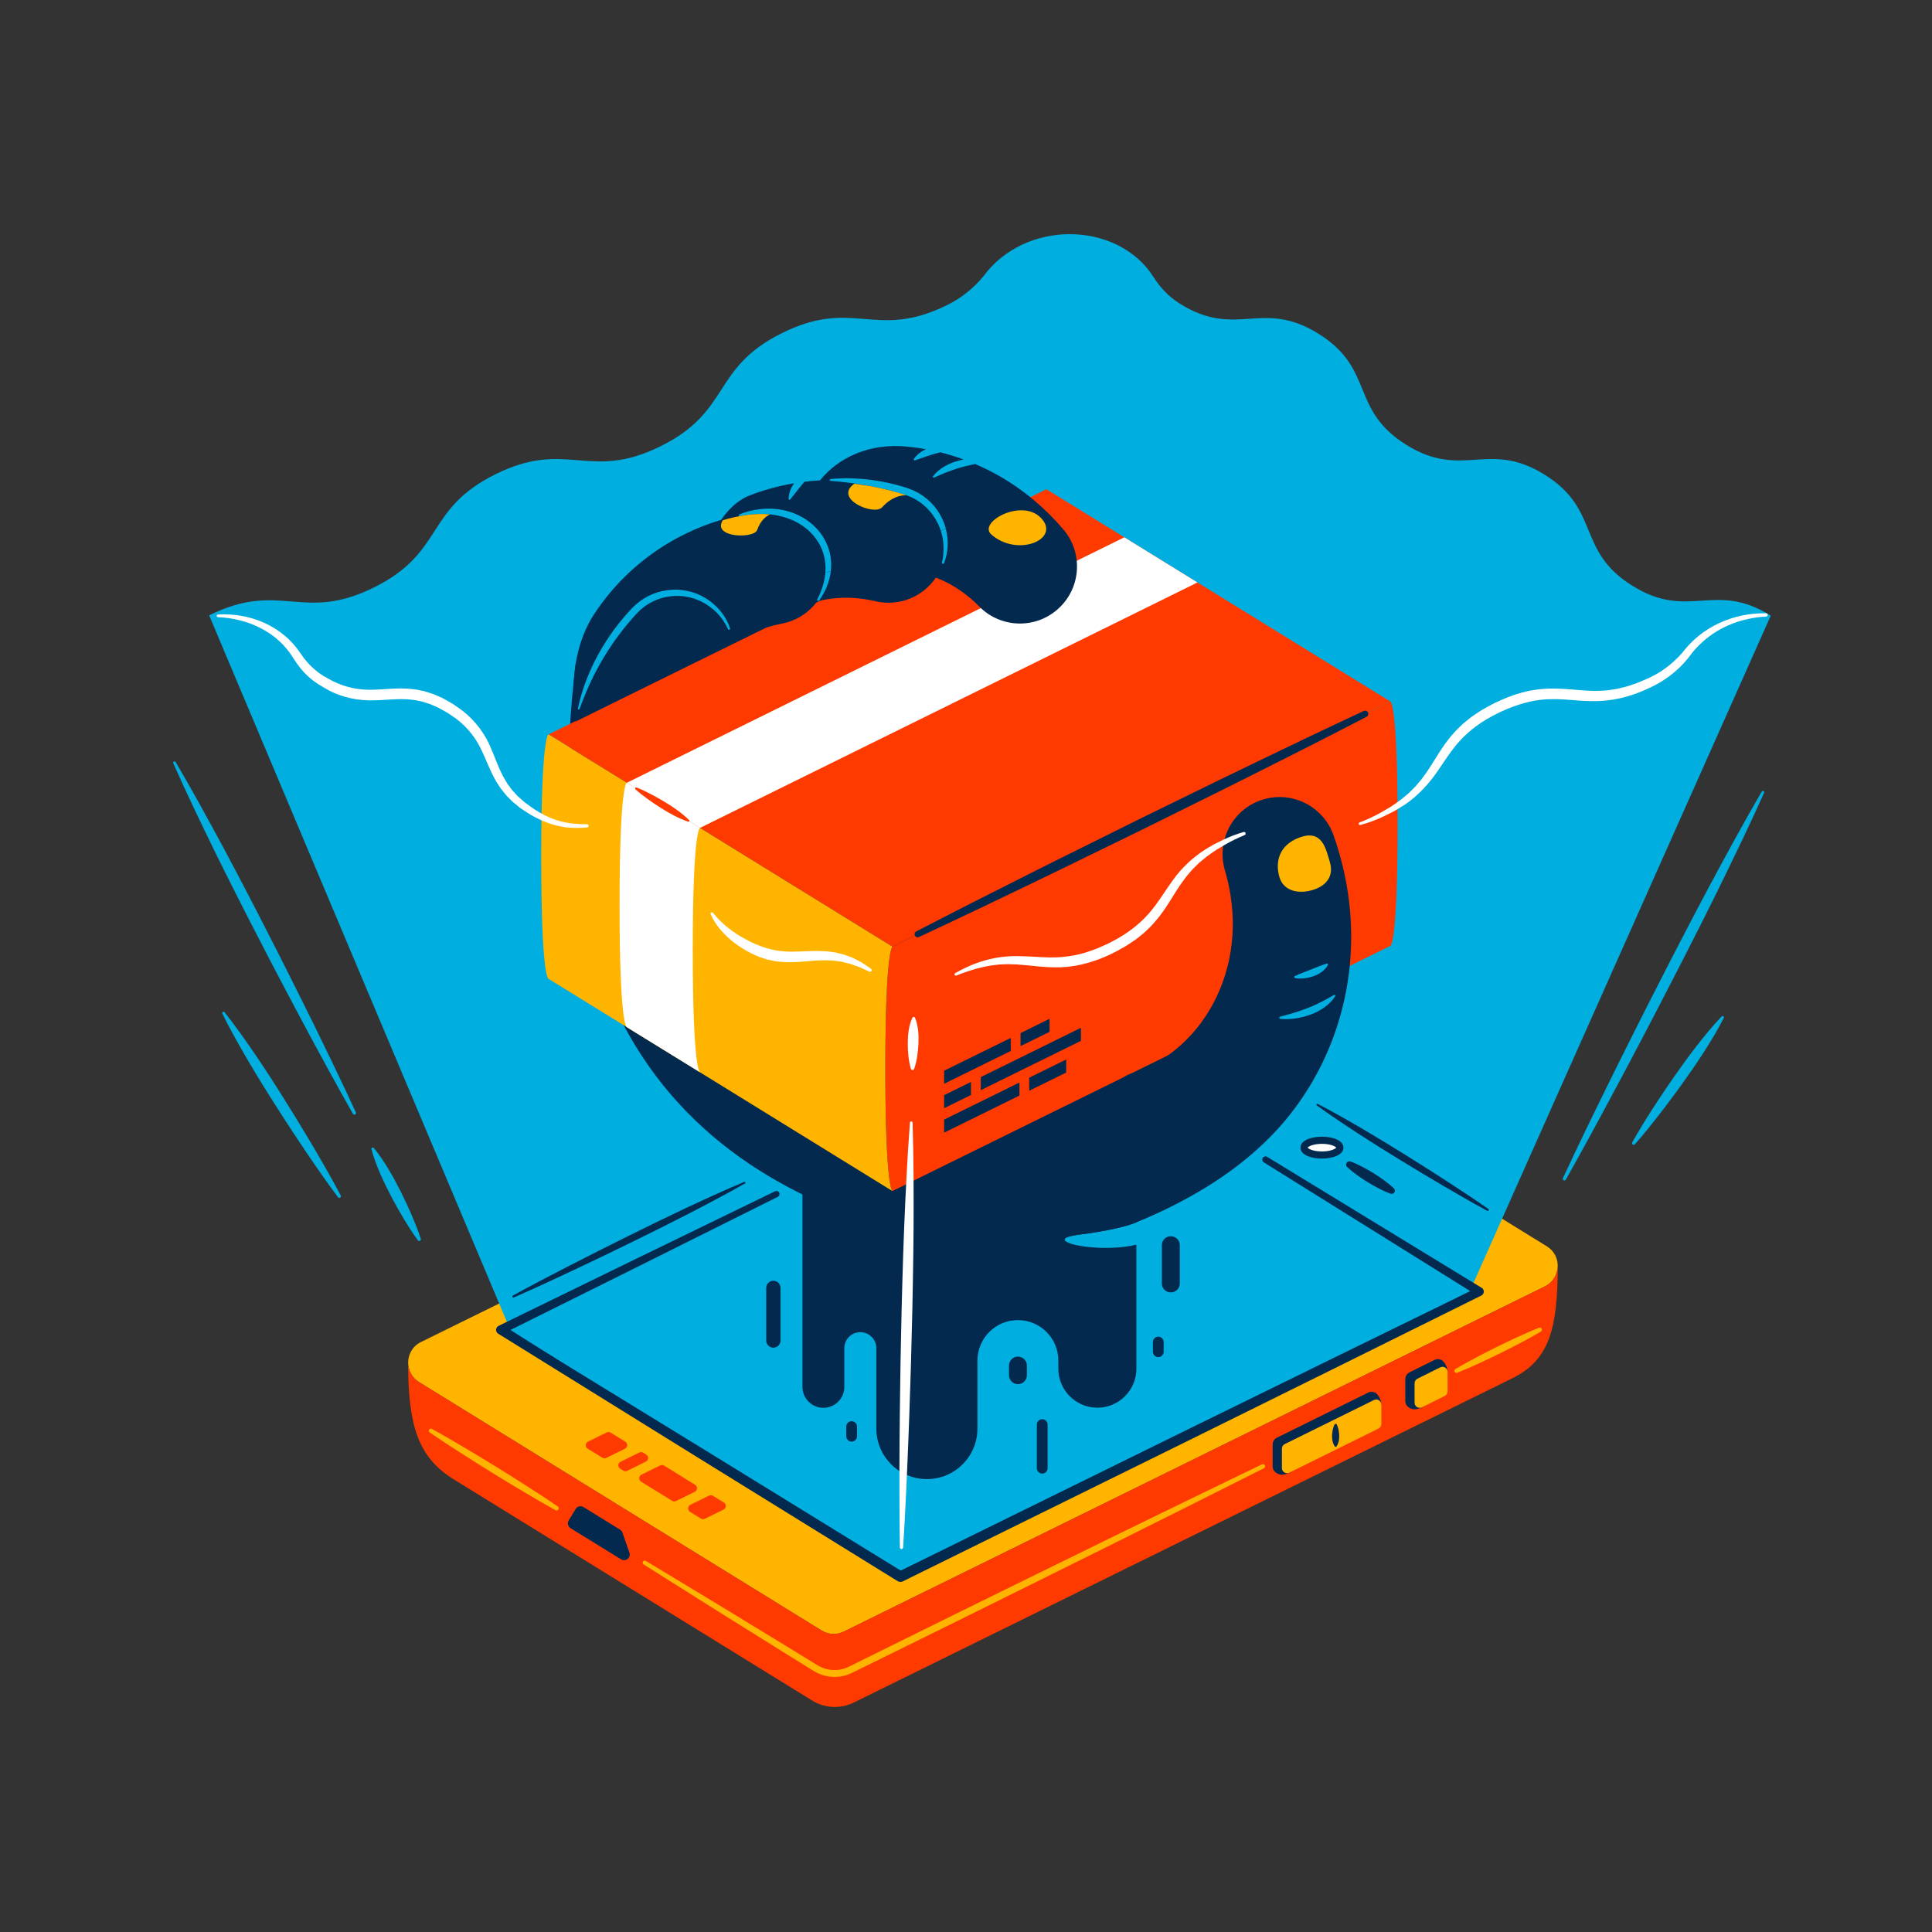 <svg enable-background="new 0 0 1080 1080" version="1.1" viewBox="0 0 1080 1080" xmlns="http://www.w3.org/2000/svg" xmlns:xlink="http://www.w3.org/1999/xlink">
 <rect x="0" y="0" width="1080" height="1080" fill="#333333" stroke="none"/>
 <path d="m864.69 696.7c4.154 2.566 6.163 6.856 6.082 11.105-0.081 4.534-2.498 9.001-7.141 11.295l-391.94 192.97c-3.951 1.955-8.634 1.724-12.381-0.584l-225.07-138.88c-4.073-2.511-6.068-6.666-6.082-10.833-0.014-4.616 2.403-9.232 7.154-11.567l391.94-192.98c3.951-1.941 8.634-1.724 12.381 0.597l225.06 138.88zm-361.34 184.64 323.63-159.34-223.52-137.93-323.63 159.34 223.52 137.93z" fill="#FFB400"/>
 <path d="m870.77 707.8c0 34.93-4.738 52.511-25.319 62.638l-368.2 181.3c-7.426 3.652-16.196 3.231-23.228-1.113l-200.57-123.77 0.014-0.014c-19.861-12.327-25.319-30.152-25.319-65.082 0.014 4.168 2.009 8.322 6.082 10.833l225.07 138.88c3.747 2.308 8.431 2.539 12.381 0.584l391.94-192.97c4.643-2.294 7.06-6.76 7.141-11.295z" fill="#FF3A00"/>
 <polygon points="826.97 722.01 503.34 881.34 279.82 743.41 603.45 584.08" fill="#04294F"/>
 <path d="m912.52 327.45c-31.605-19.701-17.456-42.4-49.061-62.101-31.601-19.698-45.75 3-77.351-16.698-31.602-19.699-17.453-42.398-49.055-62.097-31.601-19.698-45.75 3.001-77.35-16.697-6.553-4.085-11.183-9.241-14.766-14.836l-8e-3 0.019c-19.156-30.413-68.072-32.592-92.795-3.658-0.914 1.227-1.872 2.441-2.883 3.635-6e-3 8e-3 -0.012 0.016-0.018 0.024v-2e-3c-4.989 5.887-11.261 11.304-19.875 15.548-40.066 19.739-51.886-4.255-91.952 15.483-40.064 19.738-28.243 43.732-68.307 63.469-40.063 19.737-51.883-4.257-91.946 15.481-40.061 19.736-28.24 43.73-68.301 63.466-40.062 19.737-51.883-4.257-91.945 15.48l168.34 399.45 218.1 137.93 318.19-159.34 168.34-377.86c-31.604-19.701-45.754 2.998-77.359-16.703z" fill="#00AEE0"/>
 <defs>
  <polygon id="a" points="285.24 743.42 503.04 877.58 821.54 722.01 603.44 584.08"/>
 </defs>
 <clipPath>
  <use xlink:href="#a"/>
 </clipPath>
 <ellipse cx="738.97" cy="641.53" rx="10.002" ry="4.123" fill="#fff"/>
 <path d="m738.97 647.66c-5.78 0-12.001-1.916-12.001-6.123s6.221-6.123 12.001-6.123 12.002 1.916 12.002 6.123-6.222 6.123-12.002 6.123zm-7.978-6.123c0.393 0.661 3.104 2.123 7.978 2.123s7.586-1.462 7.979-2.123c-0.393-0.661-3.104-2.123-7.979-2.123-4.873 0-7.585 1.462-7.978 2.123zm15.989 0.068h0.01-0.01z" fill="#04294F"/>
 <path d="m434.8 669.04-76.911 38.365-76.962 38.261 0.209-4.389 111.93 68.696 111.84 68.852-2.866-0.137 161.85-79.588 80.971-39.703 81.018-39.607-0.206 4.32-119.21-74.343c-0.847-0.528-1.105-1.643-0.577-2.49 0.525-0.842 1.63-1.102 2.475-0.586l119.91 73.213c1.162 0.709 1.529 2.227 0.819 3.389-0.25 0.409-0.6 0.72-1 0.92l-0.026 0.012-80.794 40.063-80.841 39.967-161.77 79.751c-0.947 0.467-2.028 0.378-2.866-0.137l-111.69-69.082-111.6-69.238-0.013-8e-3c-1.176-0.729-1.538-2.274-0.808-3.45 0.257-0.414 0.624-0.731 1.031-0.931l77.254-37.669 77.305-37.565c0.862-0.419 1.9-0.06 2.319 0.802 0.414 0.857 0.062 1.888-0.788 2.312z" fill="#04294F"/>
 <path d="m286.7 724.22c10.54-5.778 21.19-11.332 31.866-16.833 5.343-2.741 10.686-5.48 16.055-8.169 5.356-2.714 10.727-5.398 16.113-8.052 10.745-5.361 21.558-10.585 32.415-15.719 10.882-5.083 21.789-10.115 32.879-14.777 0.251-0.106 0.541 0.012 0.647 0.264 0.098 0.233 4e-3 0.499-0.211 0.621-10.457 5.946-21.096 11.523-31.76 17.049-10.689 5.474-21.423 10.859-32.224 16.107-5.387 2.651-10.79 5.271-16.207 7.861-5.404 2.616-10.834 5.181-16.264 7.744-10.87 5.107-21.766 10.161-32.772 14.992-0.307 0.135-0.665-5e-3 -0.799-0.312-0.129-0.29-9e-3 -0.626 0.262-0.776z" fill="#04294F"/>
 <path d="m831.34 676.83c-8.219-4.451-16.306-9.115-24.364-13.828-4.023-2.366-8.045-4.733-12.037-7.149-4.007-2.391-7.997-4.811-11.968-7.26-7.975-4.847-15.869-9.823-23.711-14.885-7.812-5.111-15.594-10.269-23.16-15.779-0.221-0.161-0.269-0.47-0.109-0.691 0.146-0.2 0.413-0.259 0.626-0.148 8.317 4.291 16.418 8.934 24.49 13.624 8.041 4.739 16.03 9.563 23.938 14.518 3.97 2.452 7.922 4.932 11.857 7.441 3.95 2.484 7.869 5.017 11.788 7.552 7.826 5.088 15.622 10.225 23.286 15.575 0.275 0.192 0.342 0.57 0.15 0.845-0.178 0.255-0.518 0.331-0.786 0.185z" fill="#04294F"/>
 <path d="m777.38 667.28c-2.293-0.81-4.458-1.827-6.579-2.916-2.12-1.09-4.196-2.252-6.221-3.496-2.029-1.237-4.003-2.563-5.936-3.958-1.931-1.396-3.816-2.867-5.573-4.545-0.738-0.705-0.765-1.874-0.06-2.612 0.519-0.544 1.292-0.7 1.958-0.464 2.288 0.818 4.448 1.843 6.562 2.943 2.113 1.102 4.184 2.271 6.2 3.53 2.02 1.252 3.99 2.586 5.915 3.992 1.924 1.407 3.804 2.886 5.557 4.572 0.706 0.68 0.728 1.803 0.049 2.51-0.499 0.519-1.236 0.668-1.872 0.444z" fill="#04294F"/>
 <g fill="#FF3A00">
  <path d="m346.72 821.07 1.681 1.037c0.663 0.409 1.489 0.448 2.188 0.104l10.444-5.142c1.596-0.786 1.703-3.021 0.189-3.955l-1.68-1.037c-0.663-0.409-1.489-0.448-2.188-0.104l-10.444 5.142c-1.597 0.786-1.704 3.021-0.19 3.955z"/>
  <path d="m388.56 829.98-17.336-10.698c-0.663-0.409-1.489-0.448-2.188-0.104l-10.444 5.142c-1.596 0.786-1.702 3.021-0.189 3.955l17.336 10.698c0.663 0.409 1.489 0.448 2.188 0.104l10.444-5.142c1.596-0.786 1.702-3.021 0.189-3.955z"/>
  <path d="m349.54 805.9-8.196-5.058c-0.663-0.409-1.489-0.448-2.187-0.104l-10.444 5.142c-1.596 0.786-1.703 3.021-0.189 3.955l8.196 5.058c0.663 0.409 1.489 0.448 2.188 0.104l10.444-5.142c1.596-0.786 1.702-3.021 0.188-3.955z"/>
  <path d="m396.37 836.05-10.444 5.142c-1.596 0.786-1.703 3.021-0.189 3.955l6.101 3.765c0.663 0.409 1.489 0.448 2.187 0.104l10.444-5.142c1.596-0.786 1.703-3.021 0.189-3.955l-6.101-3.765c-0.662-0.409-1.488-0.448-2.187-0.104z"/>
 </g>
 <g fill="#FFB400">
  <path d="m813.57 765.31c7.497-4.426 15.213-8.406 22.983-12.278 7.792-3.827 15.639-7.543 23.708-10.81 0.618-0.25 1.323 0.048 1.573 0.666 0.228 0.563 1e-3 1.196-0.507 1.495-7.502 4.415-15.226 8.381-23.005 12.235-7.801 3.81-15.655 7.51-23.729 10.766-0.594 0.24-1.27-0.048-1.51-0.642-0.216-0.539 1e-3 -1.146 0.487-1.432z"/>
  <path d="m361.01 872.55 41.703 25.185 41.591 25.366 10.378 6.374c0.854 0.519 1.754 1.09 2.57 1.566 0.791 0.466 1.614 0.881 2.469 1.216 1.7 0.696 3.511 1.111 5.341 1.252 1.829 0.145 3.683 0.024 5.47-0.397 0.895-0.199 1.774-0.474 2.626-0.813 0.435-0.147 0.839-0.37 1.261-0.549l1.353-0.665 10.914-5.405 43.675-21.58 43.716-21.496 43.745-21.439 43.786-21.355 43.85-21.225c0.599-0.29 1.319-0.039 1.609 0.56 0.287 0.593 0.043 1.306-0.543 1.601l-43.527 21.88-43.591 21.75-43.632 21.667-43.66 21.609-43.702 21.525-10.93 5.372-1.382 0.674c-0.51 0.221-1.003 0.482-1.53 0.664-1.034 0.408-2.1 0.739-3.186 0.98-2.167 0.504-4.413 0.649-6.628 0.469-2.216-0.175-4.407-0.683-6.465-1.528-1.034-0.408-2.03-0.911-2.985-1.477-0.935-0.55-1.745-1.074-2.624-1.612l-10.351-6.417-41.323-25.8-41.211-25.981c-0.54-0.341-0.702-1.055-0.362-1.595 0.335-0.536 1.037-0.7 1.575-0.376z"/>
  <path d="m241.41 798.75c3.03 1.651 6.006 3.391 9.01 5.084l8.92 5.23c5.946 3.488 11.824 7.086 17.702 10.684 5.858 3.631 11.713 7.266 17.502 11.008l8.681 5.618c2.862 1.924 5.754 3.799 8.59 5.766 0.548 0.38 0.684 1.131 0.304 1.679-0.354 0.51-1.036 0.66-1.57 0.372-3.029-1.653-6.002-3.397-9.005-5.092l-8.914-5.239c-5.941-3.496-11.815-7.1-17.688-10.708-5.852-3.64-11.704-7.281-17.488-11.031l-8.675-5.628c-2.861-1.926-5.75-3.805-8.585-5.774-0.525-0.365-0.656-1.087-0.291-1.612 0.341-0.489 0.995-0.633 1.507-0.357z"/>
 </g>
 <path d="m346.62 855.08-20.43-12.607c-1.501-0.926-3.469-0.456-4.389 1.049l-3.895 6.374c-0.914 1.496-0.447 3.45 1.045 4.37l28.22 17.414c2.551 1.574 5.665-0.927 4.679-3.757l-3.895-11.181c-0.241-0.691-0.712-1.278-1.335-1.662z" fill="#04294F"/>
 <path d="m769.63 779.22c-0.183-0.226-0.392-0.435-0.659-0.599-0.078-0.048-0.165-0.068-0.245-0.11-0.047-0.028-0.089-0.068-0.136-0.094 0 0-0.015 0.012-0.027 0.021-1.16-0.552-2.508-0.58-3.674-4e-3l-51.122 25.247c-1.442 0.712-2.354 2.181-2.354 3.789v12.232c0 1.469 0.763 2.833 2.015 3.601l0.635 0.39c0.095 0.058 0.196 0.1 0.294 0.15 3e-3 2e-3 3e-3 6e-3 7e-3 8e-3 9e-3 4e-3 0.018 6e-3 0.027 0.01 0.517 0.258 1.068 0.408 1.626 0.442 1.836 0.22 3.542-0.513 5.34-1.401 2.325-1.148 50.812-37.734 50.812-37.734 1e-3 -2.015-1.01-4.482-2.539-5.948z" fill="#04294F"/>
 <path d="m716.6 809.8v10.87c0 2.111 2.216 3.488 4.109 2.553l49.874-24.631c0.972-0.48 1.587-1.47 1.587-2.553v-10.87c0-2.111-2.216-3.488-4.109-2.553l-49.874 24.631c-0.972 0.48-1.587 1.469-1.587 2.553z" fill="#FFB400"/>
 <path d="m747.24 796.3c0.519 1.02 0.819 2.04 1.032 3.059 0.21 1.02 0.322 2.04 0.353 3.059 0.036 1.02-0.015 2.039-0.231 3.059-0.235 1.02-0.555 2.04-1.267 3.059-0.19 0.272-0.565 0.339-0.837 0.148-0.059-0.041-0.109-0.093-0.148-0.148-0.713-1.02-1.032-2.04-1.267-3.059-0.216-1.02-0.267-2.04-0.231-3.059 0.031-1.02 0.143-2.04 0.353-3.059 0.213-1.02 0.513-2.04 1.032-3.059 0.17-0.335 0.58-0.468 0.915-0.297 0.132 0.067 0.234 0.173 0.296 0.297z" fill="#04294F"/>
 <path d="m806.68 760.96c-0.183-0.226-0.392-0.435-0.659-0.599-0.078-0.048-0.165-0.068-0.245-0.11-0.047-0.028-0.089-0.068-0.136-0.094 0 0-0.015 0.012-0.027 0.021-1.16-0.552-2.508-0.58-3.674-4e-3l-14.013 6.972c-1.442 0.712-2.354 2.181-2.354 3.789v12.232c0 1.469 0.763 2.833 2.015 3.601l0.635 0.39c0.095 0.058 0.196 0.1 0.294 0.15 3e-3 2e-3 3e-3 6e-3 7e-3 8e-3 9e-3 4e-3 0.018 6e-3 0.027 0.01 0.517 0.258 1.068 0.408 1.626 0.442 1.836 0.22 3.542-0.513 5.34-1.401 2.325-1.148 13.703-19.459 13.703-19.459 1e-3 -2.015-1.01-4.481-2.539-5.948z" fill="#04294F"/>
 <path d="m790.76 773.26v10.87c0 2.111 2.216 3.488 4.109 2.553l12.765-6.355c0.972-0.48 1.587-1.47 1.587-2.553v-10.87c0-2.111-2.216-3.488-4.109-2.553l-12.765 6.355c-0.972 0.48-1.587 1.47-1.587 2.553z" fill="#FFB400"/>
 <path d="m654.49 722.47c-2.762 0-5-2.238-5-5v-21.411c0-2.762 2.238-5 5-5s5 2.238 5 5v21.411c0 2.761-2.238 5-5 5z" fill="#04294F"/>
 <path d="m569.04 773.76c-2.762 0-5-2.238-5-5v-5.411c0-2.762 2.238-5 5-5s5 2.238 5 5v5.411c0 2.761-2.238 5-5 5z" fill="#04294F"/>
 <path d="m582.61 823.75c-1.657 0-3-1.343-3-3v-24.411c0-1.657 1.343-3 3-3s3 1.343 3 3v24.411c0 1.657-1.342 3-3 3z" fill="#04294F"/>
 <path d="m432.32 753.36c-2.209 0-4-1.791-4-4v-29.411c0-2.209 1.791-4 4-4s4 1.791 4 4v29.411c0 2.209-1.791 4-4 4z" fill="#04294F"/>
 <path d="m647.49 758.62c-1.657 0-3-1.343-3-3v-5.411c0-1.657 1.343-3 3-3s3 1.343 3 3v5.411c0 1.657-1.343 3-3 3z" fill="#04294F"/>
 <path d="m476.07 805.88c-1.657 0-3-1.343-3-3v-5.411c0-1.657 1.343-3 3-3s3 1.343 3 3v5.411c0 1.657-1.343 3-3 3z" fill="#04294F"/>
 <g fill="#00AEE0">
  <path d="m873.68 658.6c8.546-18.377 17.424-36.582 26.38-54.748 4.493-9.075 8.988-18.15 13.559-27.185l6.826-13.568 13.814-27.054 6.992-13.484c4.635-9.002 9.41-17.933 14.14-26.887 9.58-17.846 19.234-35.653 29.439-53.178 0.206-0.353 0.659-0.473 1.012-0.267 0.329 0.192 0.454 0.602 0.303 0.943-8.295 18.505-17.14 36.728-26.06 54.913-4.52 9.061-8.995 18.146-13.61 27.159l-6.883 13.539-13.936 26.992-7.049 13.454c-4.678 8.98-9.433 17.921-14.19 26.861-9.544 17.864-19.164 35.689-29.119 53.342-0.247 0.438-0.802 0.592-1.239 0.346-0.417-0.236-0.576-0.752-0.379-1.178z"/>
  <path d="m912.44 638.59c3.505-6.33 7.315-12.444 11.197-18.508 1.954-3.022 3.911-6.043 5.937-9.015l3.011-4.477 3.066-4.438c4.107-5.905 8.321-11.733 12.736-17.42 4.457-5.657 8.977-11.269 14.006-16.522 0.285-0.298 0.759-0.309 1.057-0.023 0.243 0.233 0.294 0.591 0.151 0.877-3.274 6.493-7.056 12.628-10.901 18.717-3.887 6.06-7.975 11.977-12.171 17.819l-3.161 4.371-3.216 4.333c-2.125 2.902-4.319 5.754-6.516 8.605-4.421 5.683-8.913 11.315-13.71 16.731-0.335 0.378-0.913 0.413-1.291 0.078-0.328-0.29-0.398-0.761-0.195-1.128z"/>
  <path d="m197.3 622.64c-9.087-15.965-17.841-32.1-26.517-48.276-4.324-8.095-8.645-16.192-12.89-24.327l-6.398-12.188-12.636-24.458-6.233-12.272c-4.181-8.168-8.223-16.408-12.309-24.625-8.053-16.496-16.031-33.03-23.459-49.846-0.165-0.374 4e-3 -0.811 0.378-0.977 0.347-0.153 0.749-0.018 0.937 0.301 9.338 15.836 18.125 31.954 26.838 48.111 4.296 8.109 8.637 16.195 12.839 24.353l6.341 12.217 12.512 24.52 6.176 12.302c4.138 8.191 8.199 16.42 12.258 24.651 8.089 16.477 16.101 32.994 23.779 49.682 0.21 0.457 0.01 0.997-0.446 1.207-0.43 0.199-0.938 0.029-1.17-0.375z"/>
  <path d="m233.61 693.35c-2.884-3.874-5.419-7.927-7.905-12.006-2.456-4.094-4.781-8.255-6.998-12.472-2.224-4.213-4.332-8.486-6.22-12.871-1.862-4.399-3.612-8.856-4.837-13.582-0.105-0.405 0.138-0.819 0.543-0.924 0.293-0.076 0.59 0.031 0.772 0.248 3.127 3.75 5.729 7.769 8.219 11.845 2.464 4.09 4.708 8.293 6.835 12.555 2.134 4.259 4.161 8.573 6.057 12.955 1.867 4.397 3.683 8.819 5.151 13.42 0.155 0.485-0.113 1.004-0.598 1.158-0.384 0.125-0.79-0.02-1.019-0.326z"/>
  <path d="m188.94 669.27c-6.069-8.123-11.821-16.446-17.499-24.816-2.825-4.193-5.648-8.388-8.399-12.629l-4.155-6.343-4.079-6.391c-5.482-8.494-10.793-17.095-15.925-25.81-5.083-8.746-10.1-17.533-14.591-26.653-0.181-0.368-0.03-0.814 0.339-0.995 0.32-0.158 0.699-0.063 0.912 0.206 6.308 7.972 12.089 16.276 17.805 24.622 5.666 8.377 11.153 16.868 16.47 25.466l4.02 6.428 3.944 6.476c2.649 4.305 5.225 8.656 7.799 13.008 5.12 8.722 10.167 17.491 14.897 26.46 0.235 0.445 0.064 0.997-0.381 1.232-0.404 0.212-0.894 0.093-1.157-0.261z"/>
 </g>
 <path d="m680.4 556.54-45.15 126.75v0.01s-0.48 0.23-1.55 0.62c-0.03 0.01-0.06 0.02-0.1 0.03-3.41 1.23-12.48 3.97-30.41 6.23-9.86 1.24-9.83 3.32-4.87 4.97 7.06 2.33 24.14 3.78 36.93 0.6v69.35c0 12.04-9.77 21.81-21.82 21.81-12.04 0-21.81-9.77-21.81-21.81v-4.54c0-6.24-2.53-11.89-6.62-15.98-4.09-4.1-9.74-6.63-15.99-6.63-12.49 0-22.61 10.13-22.61 22.61v38.01c0 15.61-12.65 28.26-28.26 28.26s-28.26-12.65-28.26-28.26v-44.93c0-4.94-4.01-8.94-8.95-8.94s-8.94 4-8.94 8.94v21.64c0 6.46-5.24 11.7-11.71 11.7-6.46 0-11.7-5.24-11.7-11.7v-107.54c-48.36-23.97-120.03-75.57-129.65-205.01l-0.18-2.52c-1.66-24.51-1.1-51.78 2.24-82.14v-0.03c0-0.04 0-0.08 0.01-0.12 0.23-2.1 0.47-4.22 0.73-6.35v-0.02c0-0.02 0-0.05 0.01-0.08v-0.01c0.01-0.02 0.01-0.03 0.01-0.05h0.01l12.02-4.41h0.01l5.2-1.91h0.01l61.66-22.59 2.17-0.8 58.55-21.45 3.06-1.12 61.46-22.51 2.82-1.04 11.28-4.13 2.76 43.25 0.04 0.62c-19.94 83.7 14.9 158.24 55.41 199.11 1.72 1.72 3.44 3.39 5.16 4.99 30.41 28.24 62.81 37.3 77.03 17.12z" fill="#04294F"/>
 <path d="m498.91 529.2-0.014-0.041 278.3-137.03h0.014v0.027s4.073 0 4.073 68.313-4.073 68.313-4.073 68.313v-0.027l-278.29 137.02h-0.014c-0.543-0.394-4.005-5.308-4.005-68.286s3.463-67.893 4.006-68.286z" fill="#FF3A00"/>
 <polygon points="584.96 273.49 777.2 392.13 498.89 529.16 498.87 529.18 306.62 410.54" fill="#FF3A00"/>
 <path d="m498.91 665.78-0.041 0.027-192.25-118.64s-4.073 0-4.073-68.313 4.073-68.313 4.073-68.313l192.25 118.64 0.027-0.014 0.014 0.041c-0.543 0.394-4.005 5.308-4.005 68.286s3.462 67.893 4.005 68.287z" fill="#FFB400"/>
 <polygon points="391.31 462.8 350.41 437.57 628.5 300.36 669.39 325.6" fill="#fff"/>
 <path d="m391.33 599.43s-4.073 0-4.073-68.313 4.053-68.313 4.053-68.313l-40.897-25.236s-4.073 0.029-4.073 68.342 4.073 68.313 4.073 68.313l40.917 25.207z" fill="#fff"/>
 <g fill="#04294F">
  <polygon points="565.04 580.18 527.76 598.54 527.76 605.84 565.04 587.48"/>
  <polygon points="570.5 577.49 570.5 584.79 586.72 576.81 586.72 569.5"/>
  <polygon points="548.26 602.11 548.26 609.41 604.25 581.83 604.25 574.53"/>
  <polygon points="542.8 604.8 527.76 612.2 527.76 619.51 542.8 612.1"/>
  <polygon points="575.33 602.44 575.33 609.74 596 599.56 596 592.26"/>
  <polygon points="569.87 605.13 527.76 625.87 527.76 633.17 569.87 612.43"/>
 </g>
 <path d="m512.17 520.69c10.302-5.384 20.673-10.627 31.008-15.944l31.121-15.714c10.359-5.268 20.795-10.38 31.195-15.565l31.223-15.507 31.32-15.31c10.45-5.083 20.859-10.25 31.349-15.252l31.424-15.1c10.514-4.953 20.991-9.981 31.538-14.867 0.906-0.42 1.98-0.025 2.4 0.88 0.407 0.878 0.045 1.918-0.804 2.362-10.304 5.38-20.678 10.618-31.014 15.932l-31.129 15.699c-10.361 5.264-20.803 10.364-31.204 15.546l-31.232 15.489-31.329 15.291c-10.451 5.081-20.866 10.236-31.358 15.234l-31.431 15.084c-10.516 4.949-20.996 9.972-31.545 14.854-0.87 0.403-1.901 0.024-2.304-0.846-0.39-0.843-0.042-1.84 0.772-2.266z" fill="#04294F"/>
 <path d="m355.87 440.22c2.732 1.066 5.333 2.344 7.904 3.672 2.569 1.331 5.082 2.75 7.553 4.24 2.474 1.484 4.902 3.043 7.244 4.741 2.33 1.718 4.617 3.505 6.7 5.623 0.197 0.2 0.194 0.521-6e-3 0.718-0.139 0.137-0.338 0.177-0.511 0.121-2.828-0.911-5.45-2.154-8.031-3.466-2.568-1.332-5.05-2.803-7.486-4.349-2.439-1.541-4.835-3.151-7.177-4.85-2.339-1.702-4.648-3.454-6.826-5.418-0.253-0.228-0.273-0.617-0.045-0.87 0.176-0.196 0.45-0.251 0.681-0.162z" fill="#FF3A00"/>
 <path d="m745.4 466.78c-5.63-15.75-22.66-24.69-38.95-19.97-16.93 4.9-26.67 22.6-21.77 39.52l0.16 0.55c3.44 11.89 4.87 24.04 4.11 35.88-0.75 11.83-3.67 23.35-8.55 33.78-4.85 10.44-11.66 19.76-19.77 27.18-8.12 7.43-17.5 12.92-27.39 16.1-0.68 0.22-1.46 0.49-2.13 0.75-19.1 7.45-52.17 98.47-36.14 95.29 1.09-0.22 2.2-0.45 3.35-0.71-4.96-1.65-4.99-3.73 4.87-4.97 17.93-2.26 27-5 30.41-6.23 0.04-0.01 0.07-0.02 0.1-0.03 0.52-0.21 1.03-0.42 1.55-0.63 22.86-9.3 47.87-22.98 67.25-40.58l0.03-0.03c0.02-0.02 0.04-0.03 0.06-0.05 2.9-2.57 5.7-5.25 8.38-8.01 14.45-14.91 25.57-32.49 33.02-51.3 7.46-18.8 11.23-38.86 11.33-58.74 0.12-19.89-3.45-39.55-9.92-57.8zm-1.76 93.52c-0.52 0.5-1.03 1.04-1.59 1.51-0.56 0.45-1.14 0.89-1.73 1.33-2.38 1.67-4.98 3.05-7.71 4.02-2.71 1-5.51 1.72-8.36 2.14-2.84 0.4-5.7 0.58-8.59 0.24-0.34-0.04-0.58-0.35-0.54-0.68 0.03-0.26 0.22-0.46 0.46-0.53h0.03c5.36-1.39 10.6-2.9 15.58-4.89 2.5-0.97 4.9-2.13 7.3-3.31 2.44-1.15 4.68-2.58 7.19-3.93l0.04-0.02c0.25-0.13 0.55-0.04 0.68 0.21 0.09 0.17 0.07 0.37-0.03 0.52-0.81 1.18-1.66 2.41-2.73 3.39z" fill="#04294F"/>
 <path d="m743.42 481.96c2.319 7.785-1.966 13.265-9.751 15.585-7.785 2.319-16.122 0.6-18.441-7.185s-0.886-17.868 11.47-22.286c12.355-4.419 14.403 6.101 16.722 13.886z" fill="#FFB400"/>
 <path d="m723.94 545.57c1.5-0.708 3.014-1.28 4.485-1.877l4.372-1.716c1.445-0.564 2.841-1.177 4.293-1.718 1.467-0.536 2.872-1.143 4.568-1.61l0.03-8e-3c0.283-0.078 0.575 0.088 0.653 0.371 0.037 0.134 0.018 0.27-0.04 0.385-0.83 1.605-2.093 2.902-3.496 3.937-1.418 1.016-2.98 1.816-4.607 2.37-1.622 0.571-3.295 0.969-4.991 1.171-1.704 0.176-3.403 0.234-5.15-0.098-0.342-0.065-0.567-0.395-0.502-0.737 0.039-0.205 0.173-0.367 0.347-0.451l0.038-0.019z" fill="#00AEE0"/>
 <path d="m594.48 296.01c-9.92-11.69-22.01-22-35.78-29.87-4.38-2.51-8.92-4.77-13.59-6.75h-0.01c-2.62 0.52-5.21 1.12-7.74 1.84-2.59 0.7-5.09 1.61-7.6 2.54-2.55 0.9-4.92 2.09-7.56 3.18l-0.04 0.02c-0.26 0.1-0.55-0.02-0.66-0.28-0.07-0.18-0.03-0.37 0.09-0.51 0.93-1.1 1.9-2.23 3.06-3.1 0.57-0.44 1.13-0.93 1.73-1.34 0.61-0.39 1.23-0.77 1.86-1.15 2.54-1.42 5.27-2.52 8.08-3.2 0.79-0.2 1.58-0.38 2.37-0.54-4.27-1.57-8.63-2.91-13.07-4h-0.01c-1.12 0.28-2.24 0.58-3.34 0.89-1.8 0.5-3.53 1.12-5.3 1.7-1.8 0.56-3.49 1.3-5.48 1.9l-0.04 0.01c-0.27 0.08-0.56-0.08-0.64-0.35-0.04-0.15-0.02-0.31 0.07-0.44 1.16-1.76 2.77-3.22 4.57-4.3 0.71-0.42 1.44-0.8 2.19-1.13-1.36-0.26-2.72-0.49-4.08-0.69-2.07-0.3-4.14-0.56-6.23-0.77-21.24-2.22-38.83 6.21-48.91 18.85-2.88 0.16-5.76 0.41-8.64 0.77-0.3 0.33-0.6 0.66-0.89 0.99-1.24 1.4-2.37 2.86-3.53 4.31-1.21 1.45-2.23 2.99-3.58 4.56l-0.02 0.03c-0.18 0.22-0.51 0.24-0.73 0.06-0.12-0.11-0.18-0.25-0.18-0.4 0.02-2.12 0.58-4.21 1.51-6.1 0.44-0.9 0.95-1.77 1.52-2.59-8.9 1.5-17.7 3.95-26.19 7.34-5.62 2.66-10.57 7.2-14.51 13.08-6.95 2.1-13.78 4.74-20.38 8.01-14.21 7.01-27.3 16.73-38.22 28.7-5.26 5.75-10.01 12.04-14.17 18.76-4.56 8.03-7.3 16.59-8.65 25.37-0.01 0.02-0.02 0.03-0.02 0.05v0.01c-0.01 0.03-0.01 0.06-0.01 0.08v0.02c-0.32 2.1-0.57 4.22-0.73 6.35-0.01 0.04-0.01 0.08-0.01 0.12v0.03c-0.63 8.05-0.2 16.22 0.96 24.3-0.07 0.34-0.17 0.67-0.25 1.02l30.88-15.26 57.18-28.17c0.01 0 0.01 0 0.01-0.01l18.62-9.16c2.58-0.81 5.24-1.5 7.96-2.04l1.05-0.2c8.02-1.61 14.83-6.16 19.41-12.38 2.59-0.67 5.23-1.19 7.92-1.52 7.77-0.98 15.9-0.54 24.04 1.3l1.04 0.24c12.96 2.89 26.14-2.62 33.34-13.29 1.4 0.54 2.79 1.11 4.16 1.75 5.46 2.56 10.65 5.94 15.45 10.05 1.44 1.23 2.83 2.52 4.19 3.88l0.76 0.75c11.63 11.55 30.37 12.45 43.09 1.65 13.44-11.4 15.09-31.54 3.68-44.97zm-133.1 24.24c0.15-1.78 0.15-3.57-0.03-5.35-0.31-3.39-1.25-6.69-2.76-9.7s-3.55-5.73-5.98-8.07c-2.45-2.33-5.28-4.25-8.34-5.76-3.07-1.47-6.34-2.58-9.73-3.22-1.33-0.27-2.67-0.47-4.02-0.6-2.29-0.23-4.6-0.29-6.93-0.2h-0.03c-3.31 0.12-6.64 0.54-9.96 1.15h-0.01c-0.27 0.05-0.53-0.13-0.58-0.4-0.04-0.23 0.09-0.46 0.31-0.55 6.76-2.71 14.33-3.84 21.79-2.87 7.43 1 14.76 4.21 20.23 9.6 5.53 5.28 9.07 12.77 9.27 20.41 0.05 1.49 0 2.97-0.17 4.44l-3.06 1.12zm62.92-27.6c-1.59-3.31-3.77-6.3-6.36-8.85-2.61-2.53-5.65-4.61-8.97-6.06-0.76-0.31-1.52-0.61-2.3-0.89-0.93-0.34-1.9-0.65-2.92-0.94-1.82-0.55-3.65-1.07-5.5-1.56-3.54-0.9-7.09-1.75-10.69-2.43-0.15-0.03-0.31-0.06-0.46-0.09-7.49-1.49-15.09-2.4-22.79-3.04-0.27-0.02-0.47-0.26-0.45-0.53 0.02-0.24 0.21-0.43 0.44-0.46 7.76-0.79 15.62-0.47 23.38 0.56 3.87 0.56 7.73 1.25 11.54 2.2 3.81 0.96 7.52 1.91 11.36 3.58 0.92 0.46 1.85 0.89 2.75 1.38l2.61 1.64c0.81 0.61 1.61 1.26 2.42 1.89 0.78 0.67 1.48 1.41 2.23 2.11 2.86 2.93 5.12 6.41 6.69 10.15 0.59 1.39 1.07 2.82 1.44 4.27l-2.82 1.04c-0.44-1.36-0.97-2.69-1.6-3.97z" fill="#04294F"/>
 <g fill="#FFB400">
  <path d="m554.14 298.77c14.822 13.045 39.303 2.512 27.66-9.337-10.875-11.067-35.317 2.598-27.66 9.337z"/>
  <path d="m506.67 276.85c-3.07-0.08-8.2 0.89-13.58 6.74-4.52 4.91-27.45-4.78-15.49-13.21 0 0 4.29 0.56 9.96 1.54 3.6 0.68 7.15 1.53 10.69 2.43 1.85 0.49 3.68 1.01 5.5 1.56 1.02 0.29 1.99 0.6 2.92 0.94z"/>
  <path d="m430.52 287.55c-2.22 0.97-5.3 3.26-7.28 8.74-1.81 4.99-25.34 4.32-19.21-5.43 0 0 3.748-1.318 9.56-2.36 2.883-0.517 6.266-1.02 9.97-1.15h0.03c2.33-0.09 4.64-0.03 6.93 0.2z"/>
 </g>
 <g fill="#00AEE0">
  <path d="m527.73 314.79c-0.12 0.31-0.47 0.46-0.78 0.34-0.29-0.11-0.44-0.42-0.37-0.71 1.41-5.96 1.16-12.16-0.68-17.8l2.82-1.04c1.68 6.37 1.35 13.21-0.99 19.21z"/>
  <path d="m464.44 319.13c-0.25 2.28-0.75 4.53-1.47 6.68-1.18 3.54-2.92 6.85-5.04 9.83-0.19 0.27-0.57 0.33-0.84 0.14-0.25-0.18-0.33-0.51-0.19-0.77v-0.01c2.4-4.67 4.05-9.7 4.48-14.75l3.06-1.12z"/>
  <path d="m406.97 351.68c-2.179-4.742-5.433-8.937-9.533-12.014-1.995-1.605-4.234-2.857-6.525-3.935l-1.772-0.693c-0.296-0.111-0.585-0.241-0.886-0.338l-0.915-0.257-1.821-0.524-1.862-0.349-0.929-0.176c-0.312-0.044-0.628-0.06-0.941-0.091l-1.882-0.171c-0.628-0.025-1.259 2e-3 -1.888-2e-3 -0.629 2e-3 -1.257-0.011-1.882 0.08l-1.874 0.185c-0.624 0.063-1.234 0.223-1.852 0.328-1.244 0.181-2.432 0.596-3.636 0.936-0.609 0.151-1.168 0.447-1.755 0.661-0.572 0.25-1.178 0.427-1.723 0.734-1.099 0.595-2.246 1.101-3.26 1.836-0.521 0.343-1.057 0.663-1.568 1.021l-1.464 1.166-0.734 0.581c-0.233 0.207-0.449 0.434-0.674 0.65l-1.341 1.306c-7.113 7.656-13.48 16.081-18.857 25.091-5.424 8.996-9.835 18.6-13.399 28.6-0.092 0.257-0.374 0.391-0.631 0.299-0.236-0.084-0.368-0.329-0.317-0.568 2.21-10.479 6.162-20.607 11.294-30.08 2.614-4.711 5.47-9.301 8.683-13.636 3.171-4.373 6.628-8.502 10.369-12.433 3.923-4.047 8.847-7.17 14.245-8.791 5.386-1.609 11.169-1.966 16.634-0.733l2.043 0.463 1.987 0.661 0.99 0.336c0.326 0.123 0.638 0.28 0.958 0.419l1.903 0.86c2.451 1.307 4.826 2.783 6.857 4.664 4.202 3.585 7.338 8.336 9.085 13.468 0.108 0.317-0.062 0.662-0.379 0.77-0.296 0.101-0.619-0.046-0.748-0.324z"/>
 </g>
 <g fill="#fff">
  <path d="m987.3 344.66c-4.318 0.194-8.584 0.907-12.732 1.974-4.145 1.085-8.158 2.625-11.928 4.597-3.775 1.964-7.289 4.389-10.447 7.189-1.575 1.39-3.11 2.882-4.477 4.427-1.354 1.448-2.703 3.332-4.056 5.076l0.11-0.141-0.017 0.023c-0.737 0.994-2.141 1.202-3.135 0.465-0.4-0.297-0.674-0.707-0.809-1.15v-1e-3l3.833 0.826c-5.811 7.225-13.576 13.115-22.059 16.804-8.278 3.998-17.487 6.608-26.86 7.104-4.654 0.185-9.326 0.041-13.798-0.357-4.491-0.319-8.885-0.751-13.185-0.652-8.636-0.08-16.996 2.068-25.006 5.39-8.006 3.354-15.701 7.692-22.088 13.383l-2.36 2.183c-0.407 0.351-0.77 0.746-1.126 1.148l-1.086 1.191c-1.497 1.539-2.796 3.282-4.144 4.979-2.618 3.495-5.06 7.178-7.617 10.942-5.019 7.556-11.44 14.664-19.086 19.803l-5.872 3.586-6.124 3.045c-4.114 1.93-8.405 3.495-12.785 4.681-0.395 0.107-0.801-0.126-0.908-0.521-0.1-0.371 0.107-0.754 0.458-0.888 4.162-1.564 8.187-3.459 12.057-5.622l5.717-3.36 5.393-3.783 2.505-2.111 1.257-1.045 0.628-0.522 0.577-0.577c1.517-1.559 3.142-3.001 4.483-4.72 0.691-0.838 1.422-1.636 2.08-2.502l1.933-2.637c0.667-0.855 1.249-1.8 1.864-2.709 0.605-0.922 1.227-1.814 1.81-2.772 2.359-3.743 4.714-7.652 7.373-11.418 1.399-1.851 2.747-3.738 4.341-5.462l1.154-1.322c0.38-0.445 0.767-0.884 1.2-1.28l2.526-2.447c0.43-0.397 0.826-0.837 1.285-1.2l1.364-1.104 2.734-2.205c0.909-0.739 1.918-1.322 2.879-1.981l2.918-1.923c1.995-1.18 4.049-2.24 6.074-3.364 0.999-0.587 2.072-1.026 3.124-1.509l3.165-1.427c4.251-1.84 8.706-3.319 13.29-4.346 1.127-0.33 2.309-0.428 3.465-0.634 1.163-0.17 2.322-0.39 3.489-0.514 2.339-0.135 4.69-0.427 7.013-0.351 9.377-0.072 18.199 1.586 26.783 1.242 2.137-0.159 4.292-0.2 6.398-0.602 1.057-0.168 2.122-0.3 3.176-0.493l3.131-0.767c2.109-0.424 4.135-1.21 6.188-1.893 2.078-0.607 4.049-1.567 6.059-2.411 8.077-3.261 15.09-8.409 20.824-14.928l0.053-0.061c0.803-0.913 2.194-1.002 3.107-0.199 0.34 0.299 0.565 0.679 0.673 1.086v1e-3l-3.944-0.685 0.018-0.022 0.11-0.141c1.395-1.669 2.647-3.322 4.336-5.037 1.6-1.681 3.271-3.188 5.035-4.636 3.542-2.851 7.434-5.24 11.536-7.122 4.1-1.889 8.401-3.291 12.788-4.206 4.385-0.935 8.87-1.285 13.318-1.208 0.502 9e-3 0.902 0.423 0.894 0.925-8e-3 0.482-0.391 0.87-0.866 0.893l-0.011 5e-3z"/>
  <path d="m328.2 462.58c-4.23 0.331-8.572 0.413-12.869-0.253-4.295-0.645-8.499-1.934-12.47-3.685-1.977-0.891-3.926-1.853-5.795-2.94-0.959-0.504-1.843-1.136-2.758-1.717l-2.726-1.786-0.678-0.454-0.636-0.517-1.272-1.037c-0.845-0.696-1.704-1.376-2.537-2.09l-2.328-2.348-1.163-1.179c-0.359-0.419-0.696-0.858-1.045-1.287-0.688-0.865-1.392-1.722-2.066-2.6l-1.814-2.772c-0.639-0.911-1.109-1.896-1.64-2.856-0.518-0.965-1.059-1.926-1.492-2.91-1.908-3.916-3.402-7.861-5.162-11.569-3.305-7.517-8.175-13.795-14.565-18.669-1.619-1.181-3.324-2.268-4.976-3.411l-5.272-2.932-2.739-1.186c-0.919-0.373-1.805-0.858-2.761-1.101l-2.823-0.886-0.705-0.224c-0.239-0.059-0.482-0.099-0.723-0.15l-1.447-0.29c-1.911-0.475-3.895-0.591-5.859-0.809-2.001-0.056-3.982-0.163-6.036-0.047-4.07 0.114-8.266 0.545-12.64 0.609-8.707 0.335-18.011-1.543-25.759-5.768-1.904-1.114-3.82-2.153-5.701-3.336-1.87-1.234-3.656-2.606-5.314-4.115-3.339-3.003-6.111-6.562-8.42-10.3l4.272-0.375-8e-3 0.018-0.038 0.086c-0.532 1.211-1.944 1.762-3.155 1.23-0.471-0.207-0.842-0.547-1.088-0.957-2.109-3.499-4.736-6.686-7.744-9.497-3.012-2.812-6.453-5.18-10.135-7.13-3.682-1.962-7.64-3.427-11.719-4.496-4.086-1.046-8.307-1.67-12.571-1.844-0.409-0.016-0.727-0.36-0.711-0.768 0.015-0.382 0.322-0.686 0.695-0.71 4.367-0.262 8.79-0.035 13.143 0.738 4.358 0.749 8.635 2.071 12.717 3.885 4.082 1.82 7.928 4.225 11.399 7.117 3.479 2.885 6.524 6.322 9.02 10.127l-4.281 0.36 7e-3 -0.018c0.485-1.231 1.876-1.836 3.107-1.351 0.472 0.186 0.852 0.505 1.114 0.897l0.052 0.079c2.24 3.348 4.855 6.377 7.854 8.94 1.49 1.293 3.084 2.458 4.756 3.504 1.711 1.015 3.528 1.942 5.28 2.921 7.218 3.592 14.967 5.192 23.09 4.83 4.054-0.094 8.252-0.564 12.609-0.65 2.157-0.11 4.392 5e-3 6.599 0.085 2.224 0.244 4.456 0.402 6.647 0.942l1.65 0.342c0.274 0.06 0.551 0.109 0.823 0.178l0.801 0.253 3.203 1.02c1.089 0.295 2.07 0.822 3.099 1.247l3.053 1.346c1.925 1.072 3.846 2.153 5.739 3.274 1.798 1.274 3.63 2.49 5.389 3.821 6.956 5.437 12.646 12.963 15.838 21.02 1.744 3.958 3.136 7.947 4.826 11.655 0.39 0.958 0.863 1.845 1.317 2.749 0.463 0.897 0.881 1.829 1.429 2.665l1.548 2.58 1.779 2.415c0.3 0.4 0.589 0.811 0.899 1.204l1.019 1.107 2.037 2.223c0.742 0.683 1.514 1.339 2.269 2.012l1.139 1.006 0.57 0.504 0.62 0.448c1.674 1.166 3.267 2.456 4.995 3.561 1.718 1.126 3.505 2.127 5.321 3.066 3.647 1.844 7.503 3.255 11.511 4.078 4.01 0.803 8.144 1.109 12.327 1.06 0.502-6e-3 0.914 0.396 0.92 0.899 7e-3 0.482-0.368 0.881-0.841 0.919z"/>
  <path d="m503.04 865.03c-0.336-19.808-0.298-39.607-0.173-59.405 0.079-9.898 0.161-19.797 0.328-29.693l0.216-14.845 0.614-29.686 0.402-14.841c0.239-9.895 0.635-19.786 0.981-29.678 0.826-19.781 1.736-39.561 3.265-59.326 0.032-0.408 0.388-0.713 0.795-0.681 0.379 0.029 0.67 0.344 0.683 0.715 0.618 19.814 0.617 39.615 0.533 59.413-0.11 9.898-0.169 19.796-0.385 29.691l-0.281 14.844-0.376 14.842-0.376 14.841-0.467 14.839c-0.288 9.893-0.661 19.785-1.038 29.676-0.785 19.782-1.658 39.562-2.905 59.334-0.032 0.501-0.464 0.882-0.965 0.851-0.474-0.029-0.842-0.423-0.851-0.891z"/>
  <path d="m695.74 466.83c-3.615 1.476-7.135 3.176-10.518 5.108l-5.018 2.964c-1.637 1.032-3.177 2.202-4.765 3.29-0.389 0.283-0.799 0.539-1.17 0.843l-1.098 0.931-2.203 1.843c-0.363 0.311-0.746 0.6-1.092 0.928l-1.012 1.013-2.023 2.02c-0.702 0.644-1.265 1.425-1.895 2.139l-1.844 2.181c-1.107 1.573-2.314 3.038-3.373 4.66-4.337 6.347-8.052 13.514-13.47 19.784-1.355 1.552-2.674 3.139-4.21 4.528l-2.23 2.153c-0.768 0.688-1.593 1.307-2.389 1.963l-2.424 1.922c-0.826 0.612-1.703 1.143-2.552 1.717-1.721 1.111-3.395 2.32-5.215 3.229-7.037 4.091-14.628 7.26-22.689 9.116-4.012 0.956-8.148 1.438-12.26 1.585-1.028 0.051-2.048-9e-3 -3.071-9e-3 -1.019-0.029-2.053 3e-3 -3.057-0.078-2.012-0.14-4.047-0.24-6.014-0.448-3.984-0.398-7.831-0.835-11.693-1.086l-2.874-0.081c-0.957-0.021-1.923-0.107-2.872-0.039-1.902 0.106-3.832 0.041-5.72 0.349-7.622 0.773-15.086 3.092-22.396 5.977l-0.015 6e-3c-0.38 0.15-0.811-0.036-0.961-0.417-0.137-0.347 7e-3 -0.736 0.323-0.916 6.916-3.934 14.462-7.056 22.502-8.508 4.007-0.756 8.098-1.027 12.154-1.049 4.031 0.058 8.053 0.286 11.942 0.501 1.967 0.145 3.879 0.174 5.81 0.248 0.967 0.048 1.909-0.017 2.864-0.02 0.95-0.031 1.907-2e-3 2.849-0.081 3.767-0.296 7.508-0.724 11.164-1.655 3.675-0.834 7.246-2.148 10.782-3.545l5.243-2.32c1.713-0.844 3.375-1.794 5.066-2.684 6.643-3.754 12.697-8.343 17.694-14.014 5.044-5.622 8.93-12.446 13.729-18.964 4.682-6.604 10.799-12.383 17.591-16.763 1.739-1.036 3.431-2.149 5.199-3.109l5.4-2.672c3.613-1.726 7.385-3.116 11.218-4.259 0.482-0.144 0.988 0.13 1.132 0.612 0.135 0.452-0.098 0.925-0.524 1.101l-0.015 6e-3z"/>
  <path d="m485.96 543.11c-1.875-0.811-3.71-1.654-5.529-2.494l-2.83-0.995-1.401-0.508-0.698-0.254-0.722-0.177c-1.933-0.429-3.793-1.072-5.751-1.266-0.971-0.124-1.92-0.34-2.898-0.393-0.979-0.045-1.951-0.126-2.922-0.19-3.92-0.117-7.851 0.157-11.935 0.51-4.085 0.353-8.303 0.691-12.638 0.471-1.077-0.033-2.166-0.192-3.248-0.285l-1.626-0.165c-0.54-0.079-1.075-0.203-1.612-0.304l-3.214-0.673c-1.044-0.32-2.083-0.657-3.119-1.002-4.148-1.374-7.976-3.434-11.568-5.725-3.592-2.283-6.932-5-9.868-8.115-2.932-3.111-5.397-6.668-7.119-10.504-0.17-0.375-5e-3 -0.817 0.37-0.987 0.314-0.143 0.678-0.046 0.887 0.208 5.147 6.322 11.414 11.189 18.442 14.867 6.928 3.838 14.273 6.264 21.996 6.769l2.925 0.091c0.972 0.042 1.981-0.033 2.97-0.043 1.975 0.01 4.028-0.134 6.069-0.197 4.1-0.233 8.394-0.241 12.663 0.203 1.069 0.151 2.138 0.286 3.2 0.455 1.062 0.166 2.102 0.499 3.148 0.743 2.112 0.439 4.098 1.294 6.093 2.046l0.745 0.289 0.712 0.363 1.42 0.725 2.811 1.47c1.768 1.151 3.506 2.331 5.211 3.526 0.411 0.288 0.511 0.854 0.223 1.265-0.252 0.359-0.717 0.481-1.104 0.313l-0.083-0.037z"/>
  <path d="m509.2 597.47c-0.728-2.398-1.123-4.788-1.383-7.174-0.26-2.387-0.373-4.77-0.365-7.151 0-2.381 0.132-4.759 0.51-7.131 0.408-2.371 0.941-4.74 2.065-7.095 0.193-0.404 0.676-0.575 1.08-0.383 0.186 0.089 0.323 0.241 0.398 0.417 1.014 2.404 1.438 4.795 1.736 7.183 0.268 2.387 0.291 4.768 0.181 7.147-0.101 2.379-0.324 4.754-0.693 7.127-0.37 2.372-0.874 4.742-1.712 7.103-0.177 0.498-0.724 0.759-1.222 0.582-0.295-0.106-0.509-0.346-0.595-0.625z"/>
 </g>
</svg>
